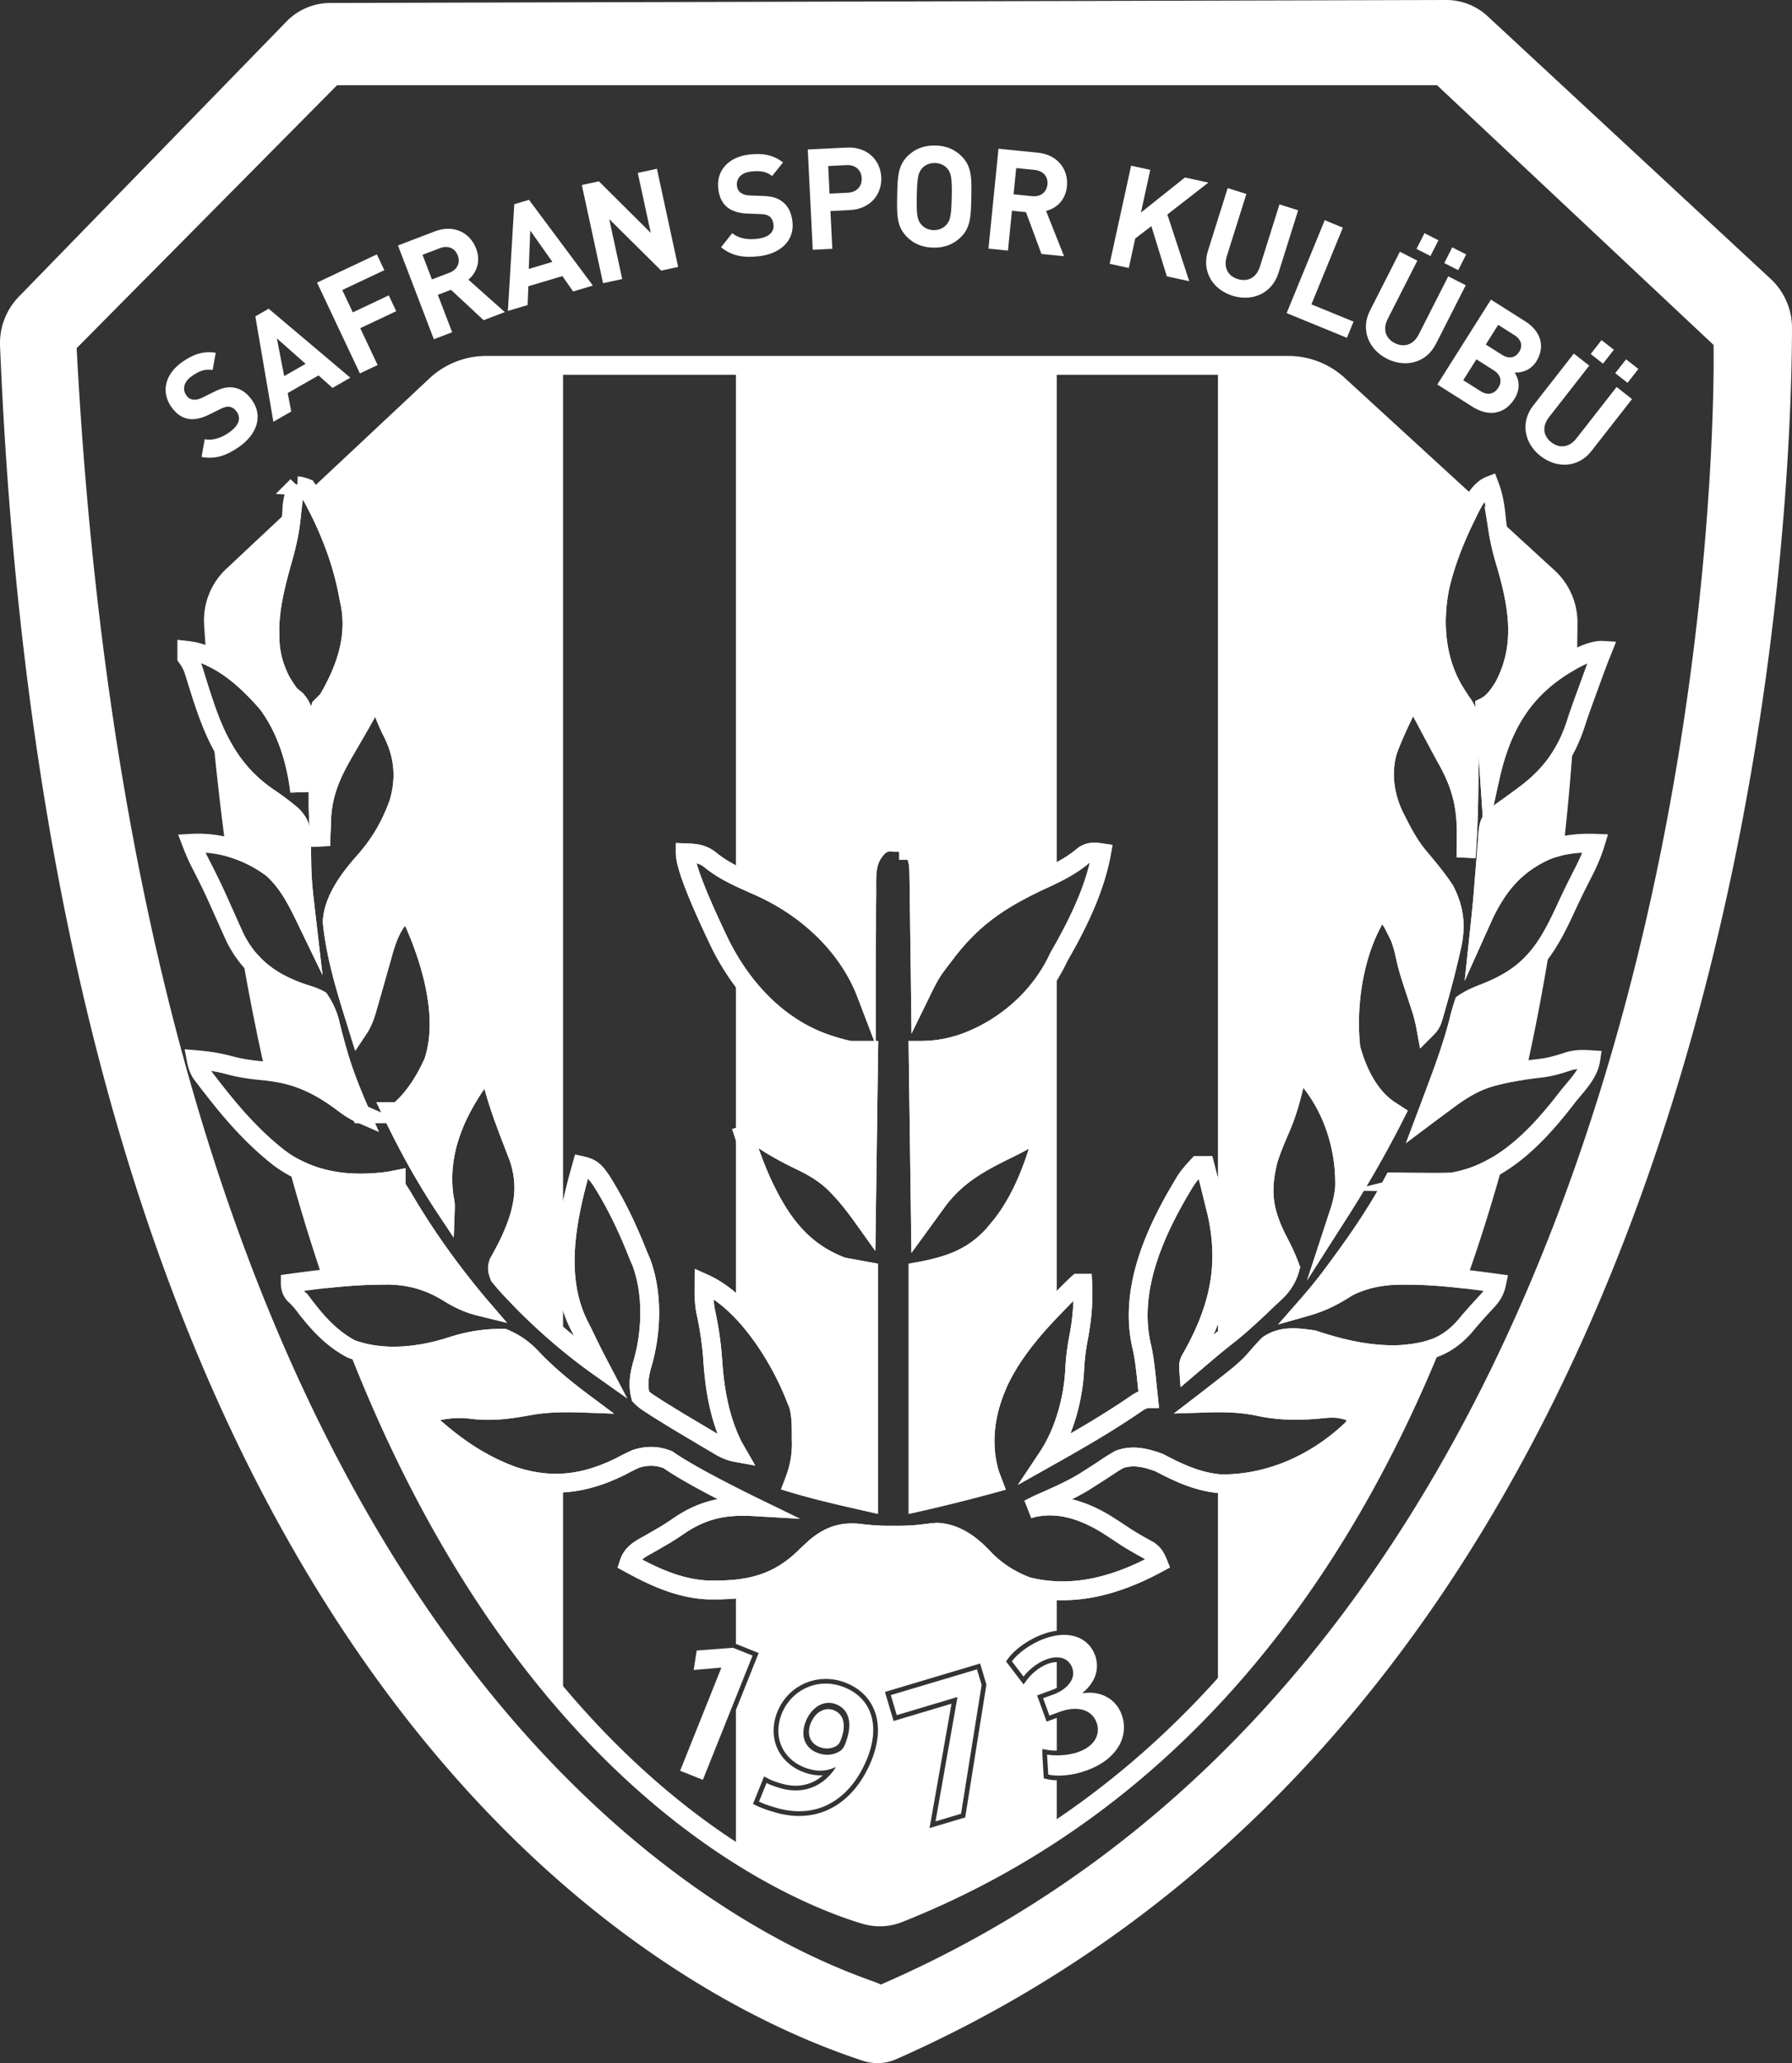 <svg xmlns="http://www.w3.org/2000/svg" id="Layer_2" data-name="Layer 2" viewBox="0 0 761.95 876.9"><rect x="0" y="0" width="761.95" height="876.9" fill="#333333" stroke="none"/><defs><clipPath id="clippath"><path d="M206.8 155.29h341c7.86 0 15.44 2.95 21.24 8.26l89.25 81.81c5.4 4.95 8.46 11.94 8.44 19.26-.19 70.49-14.24 441.08-284.54 548.57a21.87 21.87 0 0 1-14.39.64c-42.39-12.73-248.54-97.57-277.02-548.55a26 26 0 0 1 8.19-20.61l86.35-80.9a31.41 31.41 0 0 1 21.49-8.49Z" style="fill:none"/></clipPath><style>.cls-2{fill:none;stroke:#fff;stroke-miterlimit:10;stroke-width:8px}.cls-3{fill:#fff}</style></defs><path d="M517.86 62.79v454.98c2.24 11.21 2.12 21.35 0 31.19v21.98a360.8 360.8 0 0 1 5.66-4.51c5.62-4.61 10.89-9.58 16.12-14.62l2.64-2.46c3.2-2.98 5.32-6.5 6.37-10.56-1.35-3.6-2.83-6.95-4.63-10.35-6.65-12.67-8.25-21.47-4.74-35.46 1.52-4.81 3.48-9.37 5.48-13.99 3.11-7.31 4.96-14.8 6.63-22.55h3c11.91 13.04 17.71 30.71 17.34 48.05-.34 3.99-1.1 7.17-2.34 10.95 8.73-13.66 16.71-27.53 24-42-.94-.61-1.88-1.22-2.84-1.84-8.57-5.85-13.52-16.31-16.16-26.16-2.1-18.52 1.5-42.26 12-58 4.12 1.49 5.25 3.71 7.12 7.56.5.99 1 1.98 1.51 3 1.33 3.34 2.08 6.45 2.8 9.95 1.07 4.67 2.64 9.19 4.13 13.73.63 1.92 1.26 3.84 1.88 5.77.28.84.55 1.68.83 2.54.73 2.47 1.26 4.92 1.72 7.44 2.18-2.18 2.54-3.25 3.37-6.16.24-.85.49-1.7.74-2.57.25-.91.51-1.83.77-2.77s.52-1.87.8-2.84c1.7-6.15 3.28-12.32 4.7-18.54.17-.72.33-1.43.51-2.17 1.96-8.95 1.22-15.83-2.88-23.95-3.48-5.31-7.64-10.17-11.7-15.04-3.52-4.4-6.07-9.14-8.61-14.15l-1.06-2.09c-4.26-8.66-5.72-18.83-2.87-28.21 2.62-7.05 5.87-13.8 9.24-20.51 3.59 1.2 3.77 1.86 5.49 5.09.45.85.91 1.7 1.38 2.56.48.9.95 1.8 1.44 2.73.49.91.98 1.83 1.48 2.76.97 1.81 1.94 3.62 2.9 5.43 1.07 2 2.15 3.99 3.25 5.96 6.13 11.01 8.24 19.88 8.11 32.47 0 .87 0 1.74-.01 2.64-.01 2.12-.03 4.24-.05 6.36.94-12.06 1.22-24.07 1.24-36.16 0-3.06.04-6.12.07-9.19 0-1.96.01-3.92.02-5.88.01-.91.02-1.82.04-2.75-.02-4.88-.27-8.02-3.37-12.02-.42-.66-.85-1.31-1.28-1.99-.4-.62-.8-1.24-1.22-1.88-8.37-13.45-9.69-29.71-6.62-45.09 2.45-10.51 6.37-20.37 11.12-30.04l1.64-3.37c2.73-5.31 5.52-8.52 8.36-9.63 1.76 4.65 2.43 9.09 2.88 14 .69 6.7 2.06 12.82 4.04 19.27 5.2 17.86 8.24 34.76-.8 51.91-2.1 3.45-4.44 6.99-8.11 8.82.64 10.34 1.3 20.67 2 31 .16-.72.32-1.43.48-2.17 4.67-19.93 13.03-35.08 30.66-46.2 7.53-4.63 13.15-6.84 16.86-6.63-.29.73-.59 1.46-.89 2.2-1 2.52-1.95 5.06-2.88 7.61-.33.91-.66 1.82-1 2.74-.35.95-.7 1.92-1.05 2.89-.36.98-.72 1.97-1.09 2.98-1.54 4.22-3.08 8.44-4.45 12.72-4.43 13.51-11.18 22.52-22.64 30.86-1.01.73-2.02 1.48-3.04 2.23-1.87 1.36-3.75 2.71-5.64 4.05-.76.57-1.53 1.14-2.31 1.73-.52.38-1.05.77-1.59 1.16-2.17 2.83-2.05 5.48-2.33 9l-.18 2.13c-.19 2.25-.36 4.51-.53 6.77-.12 1.49-.24 2.98-.37 4.47-.24 2.86-.47 5.73-.69 8.59-.38 4.63-.83 9.25-1.32 13.87.4-.89.8-1.79 1.21-2.71 6.08-13.11 13.74-22.48 27.28-28.38 6.7-2.45 13.41-3.18 20.5-2.91-1.39 4.56-3.25 8.71-5.44 12.94-2.52 4.92-4.95 9.85-7.25 14.87-8.75 18.97-15.43 28.59-35.17 36.14-2.98 1.14-5.47 2.27-8.14 4.05a99.03 99.03 0 0 0-2.19 7.75c-2.85 11.03-6.8 21.6-10.81 32.25l-1.74 4.65c-.42 1.11-.83 2.21-1.26 3.35 1-.75 2-1.5 3.04-2.27 1.34-.99 2.68-1.99 4.03-2.98.66-.49 1.31-.98 1.99-1.49 6.52-4.82 12.44-8.45 20.45-10.39.69-.17 1.38-.33 2.09-.51 5.96-1.39 11.92-2.16 18-2.87 3.93-.58 7.5-1.66 11.25-2.91 3.15-.87 5.91-.81 9.16-.6-.94 6.23-6.21 11.17-10 16-.72.93-1.44 1.85-2.18 2.81-12.11 15.26-26.72 29.95-46.82 33.19-4.34.23-8.66.19-13 .12-1.16 0-2.31-.02-3.5-.03-2.83-.02-5.66-.06-8.5-.1-.45.83-.9 1.65-1.36 2.5-7.03 12.7-15.28 24.44-23.95 36.06-.48.64-.96 1.28-1.45 1.95-3.25 4.31-6.68 8.43-10.24 12.49 6.61-1.87 11.85-4.54 17.62-8.28 7.99-4.06 16.07-5.23 24.95-5.09.96 0 1.93.01 2.92.02 11.92.21 23.72 1.75 35.52 3.36-.82 3.95-2.35 5.8-5.12 8.75-2.89 3.1-5.69 6.22-8.38 9.5-7.85 8.89-15.73 11.16-27.24 12.04-12.8.61-25.15-2.25-37.26-6.29-6.76-.96-13.27-1.87-19.11 2.14-1.85 1.92-3.59 3.81-5.3 5.84-3.99 4.66-8.77 8.25-13.58 12.02-.84.66-1.69 1.32-2.55 2v4.85c6-.01 11.75.37 17.74 1.65 9.4 1.98 18.11 1.79 27.62.81 5.62-.51 9.14.21 14.19 2.69 0 2-.85 4.02-2.56 6.06-15.12 14.41-34.86 23.41-55.75 23.21-.42-.03-.83-.08-1.24-.12v244.16h168.96V62.79H517.86Zm-68.53 577.45v-4.37c-2.63 1.2-5.27 2.36-7.91 3.53-1.34.66-2.67 1.32-4 2 .57-.16 1.14-.32 1.72-.48 3.45-.79 6.85-.97 10.19-.68Zm0-23.01v-4.72a58.907 58.907 0 0 1-3.95 6.95c1.32-.74 2.63-1.48 3.95-2.23ZM323.64 377.19c19.54 8.9 36.89 24.76 44.71 45.26v-2.12c0-6.61.02-13.21.08-19.82.03-3.4.05-6.79.04-10.19 0-3.91.03-7.82.08-11.73 0-1.21-.02-2.42-.03-3.67.11-6.54.59-10.61 5.31-15.34 2.15-1.61 3.62-1.9 6.28-1.64.76.05 1.52.1 2.3.16 1.3.23 2.62.67 3.95 1.34v2h2c1.97 3.31 2.27 5.86 2.32 9.69l.06 3.46c.02 1.17.03 2.41.04 3.72 0 1.31.03 2.59.06 3.82.05 3.34.09 6.68.13 10.02.04 3.41.09 6.82.14 10.24.1 6.69.18 13.38.26 20.07.26-.53.51-1.06.78-1.61 1.77-3.61 3.49-7.09 5.92-10.32.48-.65.97-1.3 1.46-1.96.5-.66 1.01-1.31 1.53-1.99.53-.69 1.06-1.39 1.61-2.11 11.95-15.51 24.22-23.07 41.94-31.21 1.62-.76 3.19-1.52 4.72-2.3V62.79H312.91v309.49c3.52 1.74 7.15 3.28 10.73 4.91ZM424.4 587.93c5.37-11.77 14.07-22.23 22.97-31.47l1.43-1.49c.18-.19.35-.36.53-.55V408.55l-.18.36c-8.15 16.27-23.14 28.86-40.23 34.74-6.69 2.05-11.35 2.81-18.55 2.81l1 74 8-11c8.14-10.35 17.6-15.44 29.2-21.11 3.31-1.62 6.51-3.29 9.66-5.19 1.04-.56 2.07-1.12 3.14-1.7l2 1c-3.86 13.96-9.51 28.87-19 40-.64.77-1.28 1.55-1.94 2.34-8.97 9.91-19.08 13.3-32.06 15.66v98c10.73-2.43 21.4-5.09 32-8-.49-1.3-.99-2.6-1.5-3.94-3.57-12.05-2.19-24.54 2.5-36.06.34-.84.68-1.67 1.03-2.53Zm-99.35-103.04c5.05 3.28 10.19 6.04 15.62 8.62 6.04 2.93 11.06 5.98 15.69 10.94l1.85 1.97c3.77 4.17 6.85 8.41 10.15 13.03l1-73h-8c-2.69-.59-5.15-1.22-7.75-2.06-.69-.22-1.38-.45-2.1-.68-16.25-5.52-29.19-17.03-38.6-31.04v142.25c11.41 10.82 20.6 26.87 25.45 39.54.37.9.75 1.79 1.13 2.72 1.21 4.56 1.2 8.9 1.18 13.59.01.9.03 1.81.05 2.72 0 6.26-1.11 11.12-3.36 16.96 10.53 3.16 21.28 5.56 32 8v-98l-11-2c-17.73-6.54-26.81-19.56-34.5-36.21-2.89-6.46-5.26-13.08-7.5-19.79l3-1c1.71.91 3.61 2.06 5.69 3.44Zm-4.63 155.5c-1.01-.49-2.02-.99-3.04-1.5-1.54-.76-3.02-1.51-4.47-2.24v3.68c2.4-.12 4.89-.09 7.51.06Zm-7.51-23.73v.71c.15.03.3.06.46.09l-.46-.8Zm-94.47 10.77c-12.42-4.41-23.11-11.41-33.02-20.04-.61-.49-1.21-.98-1.84-1.48-.38-.5-.77-1-1.16-1.52.21-1.46.54-2.79 1-4 6.1-1.57 11.22-2.1 17.46-1.3 8.47 1.02 16.22-.09 24.53-1.62 4.7-.82 9.33-1.15 14-1.21v-6.88c-4.54-3.72-8.87-7.62-12.99-11.91-3.5-3.86-7.58-6.75-12.25-8.66-8.21-.05-14.94 1.06-22.75 3.6-13.12 4.18-28.74 5.92-41.94 1-8.51-4.45-14.5-11.15-20.24-18.7a32.28 32.28 0 0 0-4.05-4.41c-1.18-1.26-1.77-2.89-1.77-4.89 12.78-1.74 25.52-3.3 38.44-3.38.9-.01 1.81-.03 2.73-.04 9.62.06 17.93 2.41 26.08 7.48 4.61 2.85 8.53 4.66 13.75 5.94-.49-.57-.97-1.15-1.48-1.74-11.73-14.05-22.27-28.77-31.51-44.57-.96-1.59-1.98-3.14-3.01-4.69v-3c-.8.16-1.61.32-2.43.48-16.74 2.42-33.28.62-47.15-9.66-11.04-8.57-19.94-18.76-28.48-29.76-.57-.73-1.15-1.47-1.74-2.23-.53-.7-1.06-1.4-1.61-2.11-.48-.62-.95-1.24-1.44-1.88-1.21-1.95-1.72-3.6-2.15-5.84 5 .42 9.6 1.1 14.44 2.44 5.18 1.38 10.19 1.97 15.5 2.44 13.13 1.3 22.69 6.02 33.07 13.92 2.32 1.71 4.37 3.06 7 4.21-.45-1.03-.89-2.06-1.36-3.12-3.18-7.44-6.1-14.85-8.33-22.63-.2-.7-.41-1.4-.61-2.12-.94-3.3-1.81-6.6-2.61-9.94-.89-3.91-2.44-7.48-4.66-10.7-2.11-1.12-4.14-1.81-6.43-2.49-13.17-4.36-22.88-10.93-29.31-23.58-1.39-2.98-2.73-5.97-4.06-8.98-.96-2.14-1.93-4.29-2.89-6.43-.46-1.03-.93-2.06-1.41-3.12-2.2-4.79-4.57-9.49-6.98-14.18-1.25-2.53-2.33-5.07-3.34-7.71 12.42-.72 24.56 3.39 34.47 10.86 6.8 6.19 10.58 13.97 14.53 22.14-.13-1.12-.27-2.23-.4-3.38l-.54-4.74c-.1-.84-.19-1.68-.29-2.55-.51-4.76-.83-9.45-.88-14.24-.02-.97-.03-1.95-.05-2.95-.02-1.89 0-3.77.03-5.66-.07-4.87-.54-7.73-3.99-11.31-3.42-2.96-7.07-5.58-10.82-8.11-19.22-13.49-24.35-31.7-31.14-53.5-.59-1.83-1.56-3.69-2.93-5.57v-3c13.63 1.52 25.42 12.45 34.09 22.4 8.13 10.71 12.36 24.41 13.91 37.6.27-5.03.5-10.07.7-15.11.07-1.71.16-3.42.25-5.14.13-2.46.23-4.93.32-7.39.05-.76.09-1.53.14-2.31.12-4.1-.17-5.76-2.84-8.96-.85-.69-1.7-1.39-2.58-2.1-.99-1.31-1.86-2.58-2.62-3.81-.39-.61-.77-1.22-1.16-1.83-3.38-6.57-4.85-12.45-4.9-19.86 0-.92 0-1.85-.02-2.8.26-10.44 2.96-20.3 5.77-30.29 2.01-7.21 3.41-14.01 3.66-21.52.3-3.17 1.15-5.84 2.24-8.82h-.01l.04-.07s-.02.05-.03.07c1.17.07 2.5.4 3.99 1 1.48 2.15 2.65 4.13 3.81 6.44.34.67.69 1.34 1.04 2.01 6.22 12.37 10.78 24.89 13.15 38.55.18.84.37 1.68.55 2.54 2.65 14.65-2.25 28-9.55 40.46-.98 1.02-1.98 2.02-3 3-.94 2.81-1.13 4.5-1.13 7.4v33.53c.02 6.08.42 12.03 1.14 18.07.04-1.26.07-2.51.11-3.8.07-1.69.13-3.38.2-5.07.02-.82.05-1.64.07-2.49.48-11.2 4.36-19.63 9.99-29.2 1.13-1.96 2.27-3.92 3.4-5.88.54-.93 1.08-1.86 1.64-2.82 2.25-3.88 4.42-7.81 6.58-11.74h3c.23.59.46 1.19.7 1.8.33.83.65 1.66.99 2.51.36.92.72 1.84 1.09 2.78.79 1.88 1.64 3.74 2.56 5.56 5.01 9.91 5.93 19.55 2.78 30.25-3.59 9.88-8.11 17.53-15.06 25.32-6.02 6.82-12.73 15.76-13.19 25.16 1.57 15.63 6.48 30.67 11.12 45.61 2.24-3.35 3.18-6.61 4.25-10.44.44-1.53.89-3.06 1.33-4.59.73-2.53 1.45-5.07 2.16-7.6.74-2.65 1.5-5.29 2.26-7.94.22-.82.45-1.64.68-2.48 1.56-5.38 3.49-10.75 7.32-14.95 1.44-.48 2.77-.81 4-1 8.41 17.93 16.53 43.27 9.87 62.98-3.44 7.67-8.32 15.6-14.87 21.02h-3c6.81 14.28 14.24 27.82 23 41 .05-1.4-.12-2.9-.5-4.5-2.77-19.39 4.97-36.56 16.25-51.88.41-.54.82-1.07 1.25-1.62l2 1c.6 1.83 1.1 3.69 1.56 5.56 2.24 8.27 5.26 16.19 8.35 24.17.38 1 .77 1.99 1.16 3.02.35.89.69 1.78 1.05 2.7 4.58 13.32 1.57 24.33-4.13 36.54-.69 1.4-1.41 2.79-2.15 4.16-.37.7-.75 1.39-1.13 2.11-.35.62-.7 1.25-1.06 1.89-.83 2.38-.54 3.52.35 5.85 1.7 2.11 3.39 4.05 5.25 6a247.196 247.196 0 0 0 21.79 20.67V62.79H43.29v811.93h196.12V630.31c-6.73.4-13.62-.5-20.97-2.88Zm226.82 128.78-1.45-.34-.6-10.08v-2.38l2.35.4c.85.15 2.19.28 3.78.29v-13.92l-4.32 1.57-4.05-11.14 6.39-2.32c.59-.22 1.27-.52 1.97-.9v-10.93c-1.11 0-2.35.22-3.73.72-3.63 1.32-7.11 4.36-8.8 6.63l-1.58 2.13-7.45-9.77.87-1.2c2.42-3.36 7.95-7.88 14.85-10.39 2-.73 3.96-1.21 5.84-1.47v-17c-4.16-.16-8.37-.75-12.62-1.83-7.31-2.8-13.45-6.72-18.79-12.44-5.34-5.6-11.58-10.21-19.56-10.58-2.13.18-4.26.42-6.39.7-4.07.5-8.03.58-12.12.56h-2.19c-4.28-.02-8.42-.34-12.68-.88-7.43-.66-12.59 1.28-18.31 6.04-1.87 1.73-3.73 3.47-5.57 5.24-8.8 8.14-17.79 11.41-28.19 12.46v23.33l9.68 3.88-9.68 24.19v147.95h136.42V756.7c-1.58-.05-2.97-.22-4.08-.49Zm-74.62-8.17c-4.4 10.88-11.38 18.45-20.2 21.89-3.34 1.28-6.92 1.92-10.65 1.92s-7.64-.65-11.57-1.94c-2.13-.59-4.5-1.46-6.36-2.35l-1.7-.81 4.73-11.7 1.95 1.02c1.38.72 2.84 1.23 5.24 1.96 3.87 1.18 7.84 1.28 11.16.26 2.45-.71 4.69-1.97 6.66-3.72-2.81.19-5.76-.34-8.82-1.58-4.97-2.01-8.78-5.64-10.72-10.22-1.96-4.64-1.9-10.03.18-15.17 4.69-11.61 17.55-17 29.26-12.28 12.55 5.08 16.8 17.91 10.83 32.7Zm39.77 24.43L395.25 777l9.33-52.86-24.63 7.35-3.68-12.35 40.48-12.08 2.67 8.95-9.02 56.46Z" class="cls-3" style="clip-path:url(#clippath)"/><path d="M752.88 118.55 632.57 6.93A25.945 25.945 0 0 0 614.85 0L140.38 1.26c-6.98.02-13.67 2.85-18.54 7.86L8.04 126.07a28.353 28.353 0 0 0-8.02 20.94c24.95 605.72 317.9 712.61 366.81 728.88 4.69 1.56 9.79 1.31 14.31-.69 363.5-160.65 380.6-651.08 380.81-735.81.02-7.91-3.27-15.46-9.07-20.84Zm-378.46 725c.99-2.97-308.81-70.68-341.83-695.56L143.33 36.21h467.68L728.6 146.62s11.44 538.4-354.17 696.93Z" class="cls-3"/><path d="M657.88 361.34c.95-.35 1.9-.65 2.86-.93 1.68-14.58 2.9-28.12 3.78-40.33-4.14 7.12-9.62 12.88-17.13 18.35-1.01.73-2.02 1.48-3.04 2.23-1.87 1.36-3.75 2.71-5.64 4.05-.76.57-1.53 1.14-2.31 1.73-.52.38-1.05.77-1.59 1.16-2.17 2.83-2.05 5.48-2.33 9l-.18 2.13c-.19 2.25-.36 4.51-.53 6.77-.12 1.49-.24 2.98-.37 4.47-.24 2.86-.47 5.73-.69 8.59-.38 4.63-.83 9.25-1.32 13.87.4-.89.8-1.79 1.21-2.71 6.08-13.11 13.74-22.48 27.28-28.38ZM640.3 239.7c5.2 17.86 8.24 34.76-.8 51.91-2.1 3.45-4.44 6.99-8.11 8.82.64 10.34 1.3 20.67 2 31 .16-.72.32-1.43.48-2.17 4.67-19.93 13.03-35.08 30.66-46.2.66-.41 1.29-.77 1.92-1.14.19-6.92.27-12.74.28-17.3.02-7.32-3.04-14.31-8.44-19.26l-21.3-19.53c.77 4.68 1.88 9.19 3.31 13.87Zm-506.11-25.79c.34.67.69 1.34 1.04 2.01 6.22 12.37 10.78 24.89 13.15 38.55.18.84.37 1.68.55 2.54 2.65 14.65-2.25 28-9.55 40.46-.98 1.02-1.98 2.02-3 3-.94 2.81-1.13 4.5-1.13 7.4v33.53c.02 6.08.42 12.03 1.14 18.07.04-1.26.07-2.51.11-3.8.07-1.69.13-3.38.2-5.07.02-.82.05-1.64.07-2.49.48-11.2 4.36-19.63 9.99-29.2 1.13-1.96 2.27-3.92 3.4-5.88.54-.93 1.08-1.86 1.64-2.82 2.25-3.88 4.42-7.81 6.58-11.74h3c.23.59.46 1.19.7 1.8.33.83.65 1.66.99 2.51.36.92.72 1.84 1.09 2.78.79 1.88 1.64 3.74 2.56 5.56 5.01 9.91 5.93 19.55 2.78 30.25-3.59 9.88-8.11 17.53-15.06 25.32-6.02 6.82-12.73 15.76-13.19 25.16 1.57 15.63 6.48 30.67 11.12 45.61 2.24-3.35 3.18-6.61 4.25-10.44.44-1.53.89-3.06 1.33-4.59.73-2.53 1.45-5.07 2.16-7.6.74-2.65 1.5-5.29 2.26-7.94.22-.82.45-1.64.68-2.48 1.56-5.38 3.49-10.75 7.32-14.95 1.44-.48 2.77-.81 4-1 8.41 17.93 16.53 43.27 9.87 62.98-3.44 7.67-8.32 15.6-14.87 21.02h-3c6.81 14.28 14.24 27.82 23 41 .05-1.4-.12-2.9-.5-4.5-2.77-19.39 4.97-36.56 16.25-51.88.41-.54.82-1.07 1.25-1.62l2 1c.6 1.83 1.1 3.69 1.56 5.56 2.24 8.27 5.26 16.19 8.35 24.17.38 1 .77 1.99 1.16 3.02.35.89.69 1.78 1.05 2.7 4.58 13.32 1.57 24.33-4.13 36.54-.69 1.4-1.41 2.79-2.15 4.16-.37.7-.75 1.39-1.13 2.11-.35.62-.7 1.25-1.06 1.89-.83 2.38-.54 3.52.35 5.85 1.7 2.11 3.39 4.05 5.25 6 .53.57 1.07 1.14 1.62 1.72 11.02 11.59 23.08 22.06 36.13 31.28-.51-.97-1.02-1.94-1.54-2.94-1.86-3.59-3.64-7.21-5.39-10.86-.66-1.37-1.34-2.73-2.04-4.08-10.76-21.11-5.18-46.44.97-68.12 4.48.98 5.68 2.62 8.3 6.31 6.33 9.99 11.38 20.69 15.7 31.69.42.96.83 1.93 1.26 2.92 5.04 13.31 4.48 30.06.45 43.55-1.3 4.66-1.94 8.8-.71 13.53 1.18 1.23 2.57 2.33 4.18 3.3.91.59 1.81 1.19 2.75 1.8 1.01.63 2.02 1.26 3.07 1.9 1.09.67 2.17 1.35 3.29 2.04 2.91 1.79 5.84 3.53 8.78 5.27 1.83 1.08 3.65 2.17 5.47 3.26 1.17.69 2.34 1.39 3.52 2.08 1.05.62 2.09 1.24 3.17 1.88 2.34 1.24 4.19 2.01 6.77 2.47-.56-.97-1.11-1.94-1.69-2.94-5.75-11.74-7.76-23.67-8.64-36.59-.5-7.17-1.54-13.99-3.09-21-.66-3.93-.68-7.49-.59-11.47 17.53 7.85 32.34 31.62 39 49 .37.9.75 1.79 1.13 2.72 1.21 4.56 1.2 8.9 1.18 13.59.01.9.03 1.81.05 2.72 0 6.26-1.11 11.12-3.36 16.96 10.53 3.16 21.28 5.56 32 8v-98l-11-2c-17.73-6.54-26.81-19.56-34.5-36.21-2.89-6.46-5.26-13.08-7.5-19.79l3-1c1.71.91 3.61 2.06 5.69 3.44 5.05 3.28 10.19 6.04 15.62 8.62 6.04 2.93 11.06 5.98 15.69 10.94l1.85 1.97c3.77 4.17 6.85 8.41 10.15 13.03l1-73h-8c-2.69-.59-5.15-1.22-7.75-2.06-.69-.22-1.38-.45-2.1-.68-20.5-6.96-35.77-23.45-45.27-42.49-9.93-20.66-14.89-33.58-14.89-38.77 4.79.17 7.72.46 11.38 3.62 6.27 4.91 13.7 7.85 20.91 11.12 19.54 8.9 36.89 24.76 44.71 45.26v-2.12c0-6.61.02-13.21.08-19.82.03-3.4.05-6.79.04-10.19 0-3.91.03-7.82.08-11.73 0-1.21-.02-2.42-.03-3.67.11-6.54.59-10.61 5.31-15.34 2.15-1.61 3.62-1.9 6.28-1.64.76.05 1.52.1 2.3.16 1.3.23 2.62.67 3.95 1.34v2h2c1.97 3.31 2.27 5.86 2.32 9.69l.06 3.46c.02 1.17.03 2.41.04 3.72 0 1.31.03 2.59.06 3.82.05 3.34.09 6.68.13 10.02.04 3.41.09 6.82.14 10.24.1 6.69.18 13.38.26 20.07.26-.53.51-1.06.78-1.61 1.77-3.61 3.49-7.09 5.92-10.32.48-.65.97-1.3 1.46-1.96.5-.66 1.01-1.31 1.53-1.99.53-.69 1.06-1.39 1.61-2.11 11.95-15.51 24.22-23.07 41.94-31.21 5.88-2.76 11.17-5.46 16.14-9.68 2.5-1.73 4.7-1.56 7.62-1.12-2.76 15.43-10.22 30.51-18 44-.4.81-.81 1.62-1.22 2.45-8.15 16.27-23.14 28.86-40.23 34.74-6.69 2.05-11.35 2.81-18.55 2.81l1 74 8-11c8.14-10.35 17.6-15.44 29.2-21.11 3.31-1.62 6.51-3.29 9.66-5.19 1.04-.56 2.07-1.12 3.14-1.7l2 1c-3.86 13.96-9.51 28.87-19 40-.64.77-1.28 1.55-1.94 2.34-8.97 9.91-19.08 13.3-32.06 15.66v98c10.73-2.43 21.4-5.09 32-8-.49-1.3-.99-2.6-1.5-3.94-3.57-12.05-2.19-24.54 2.5-36.06.34-.84.68-1.67 1.03-2.53 5.37-11.77 14.07-22.23 22.97-31.47l1.43-1.49c4.3-4.47 7.49-7.64 9.57-9.51h2c.38 8.16-.31 15.65-1.86 23.62-.86 4.52-1.36 8.89-1.57 13.5-.73 12.55-4.53 26.33-11.56 36.88 13.04-7.33 25.94-14.73 38.25-23.25 1.83-1.17 3.42-1.75 4.75-1.75-.29-2.79-.58-5.58-.88-8.38-.09-.83-.18-1.66-.27-2.52-.46-4.13-.99-8.13-1.98-12.17-5.29-24.48 6.56-49.48 19.12-69.94 1.56-2.19 3.14-4.03 5-6h3c1.19 4.59 2.35 9.19 3.47 13.8.48 1.98.97 3.96 1.47 5.93 5.34 23.38.62 42.02-11.08 62.53-.67 1.14-.95 2.38-.85 3.73.81-.69 1.62-1.38 2.46-2.09l3.36-2.85c.6-.51 1.19-1.01 1.81-1.54 3.45-2.92 6.94-5.75 10.51-8.53 5.62-4.61 10.89-9.58 16.12-14.62l2.64-2.46c3.2-2.98 5.32-6.5 6.37-10.56-1.35-3.6-2.83-6.95-4.63-10.35-6.65-12.67-8.25-21.47-4.74-35.46 1.52-4.81 3.48-9.37 5.48-13.99 3.11-7.31 4.96-14.8 6.63-22.55h3c11.91 13.04 17.71 30.71 17.34 48.05-.34 3.99-1.1 7.17-2.34 10.95 8.73-13.66 16.71-27.53 24-42-.94-.61-1.88-1.22-2.84-1.84-8.57-5.85-13.52-16.31-16.16-26.16-2.1-18.52 1.5-42.26 12-58 4.12 1.49 5.25 3.71 7.12 7.56.5.99 1 1.98 1.51 3 1.33 3.34 2.08 6.45 2.8 9.95 1.07 4.67 2.64 9.19 4.13 13.73.63 1.92 1.26 3.84 1.88 5.77.28.84.55 1.68.83 2.54.73 2.47 1.26 4.92 1.72 7.44 2.18-2.18 2.54-3.25 3.37-6.16.24-.85.49-1.7.74-2.57.25-.91.51-1.83.77-2.77s.52-1.87.8-2.84c1.7-6.15 3.28-12.32 4.7-18.54.17-.72.33-1.43.51-2.17 1.96-8.95 1.22-15.83-2.88-23.95-3.48-5.31-7.64-10.17-11.7-15.04-3.52-4.4-6.07-9.14-8.61-14.15l-1.06-2.09c-4.26-8.66-5.72-18.83-2.87-28.21 2.62-7.05 5.87-13.8 9.24-20.51 3.59 1.2 3.77 1.86 5.49 5.09.45.85.91 1.7 1.38 2.56.48.9.95 1.8 1.44 2.73.49.91.98 1.83 1.48 2.76.97 1.81 1.94 3.62 2.9 5.43 1.07 2 2.15 3.99 3.25 5.96 6.13 11.01 8.24 19.88 8.11 32.47 0 .87 0 1.74-.01 2.64-.01 2.12-.03 4.24-.05 6.36.94-12.06 1.22-24.07 1.24-36.16 0-3.06.04-6.12.07-9.19 0-1.96.01-3.92.02-5.88.01-.91.02-1.82.04-2.75-.02-4.88-.27-8.02-3.37-12.02-.42-.66-.85-1.31-1.28-1.99-.4-.62-.8-1.24-1.22-1.88-8.37-13.45-9.69-29.71-6.62-45.09 2.45-10.51 6.37-20.37 11.12-30.04l1.64-3.37c.14-.28.29-.53.43-.8l-56.41-51.71a31.464 31.464 0 0 0-21.24-8.26h-341a31.4 31.4 0 0 0-21.49 8.48l-51.91 48.64c.26.49.52.99.78 1.5Zm496.33 208.47c-2.98 1.14-5.47 2.27-8.14 4.05a99.03 99.03 0 0 0-2.19 7.75c-2.85 11.03-6.8 21.6-10.81 32.25l-1.74 4.65c-.42 1.11-.83 2.21-1.26 3.35 1-.75 2-1.5 3.04-2.27 1.34-.99 2.68-1.99 4.03-2.98.66-.49 1.31-.98 1.99-1.49 6.52-4.82 12.44-8.45 20.45-10.39.69-.17 1.38-.33 2.09-.51 2.25-.52 4.5-.96 6.75-1.34 3.82-16.99 6.98-33.52 9.6-49.33-5.57 6.99-12.57 11.96-23.81 16.26Zm-26.13 80.15c-1.16 0-2.31-.02-3.5-.03-2.83-.02-5.66-.06-8.5-.1-.45.83-.9 1.65-1.36 2.5-7.03 12.7-15.28 24.44-23.95 36.06-.48.64-.96 1.28-1.45 1.95-3.25 4.31-6.68 8.43-10.24 12.49 6.61-1.87 11.85-4.54 17.62-8.28 7.99-4.06 16.07-5.23 24.95-5.09.96 0 1.93.01 2.92.02 6.24.11 12.46.59 18.65 1.25 5.57-15.66 10.49-31.31 14.83-46.76-5.2 2.82-10.83 4.88-16.98 5.87-4.34.23-8.66.19-13 .12Z" class="cls-2"/><path d="M595.66 575.7c-12.8.61-25.15-2.25-37.26-6.29-6.76-.96-13.27-1.87-19.11 2.14-1.85 1.92-3.59 3.81-5.3 5.84-3.99 4.66-8.77 8.25-13.58 12.02-.89.7-1.78 1.39-2.69 2.11-2.1 1.64-4.2 3.27-6.31 4.89.97-.03 1.94-.07 2.94-.11 7.29-.18 14.1.08 21.25 1.61 9.4 1.98 18.11 1.79 27.62.81 5.62-.51 9.14.21 14.19 2.69 0 2-.85 4.02-2.56 6.06-15.12 14.41-34.86 23.41-55.75 23.21-9.51-.72-17.88-4.59-26.22-9.01-5.55-2.04-11.23-3.47-16.94-1.34-2.48 1.39-4.8 2.9-7.14 4.51a571.6 571.6 0 0 1-5.2 3.33l-2.61 1.67c-6.22 3.78-12.94 6.6-19.57 9.56-1.34.66-2.67 1.32-4 2 .57-.16 1.14-.32 1.72-.48 11.18-2.55 21.9 1.21 31.39 7.04 2.71 1.72 5.39 3.49 8.06 5.26 3.24 2.1 6.62 3.96 10.01 5.83 2.1 1.56 2.85 2.95 3.82 5.35-17.25 9.33-36.04 14.87-55.71 9.88-7.31-2.8-13.45-6.72-18.79-12.44-5.34-5.6-11.58-10.21-19.56-10.58-2.13.18-4.26.42-6.39.7-4.07.5-8.03.58-12.12.56h-2.19c-4.28-.02-8.42-.34-12.68-.88-7.43-.66-12.59 1.28-18.31 6.04-1.87 1.73-3.73 3.47-5.57 5.24-12.04 11.13-24.41 13.18-40.3 12.86-12.1-.6-22.89-5.6-33.38-11.38 1.48-4.51 5.03-6.12 8.94-8.31 1.37-.79 2.74-1.58 4.11-2.38.67-.39 1.35-.78 2.04-1.18 2.6-1.55 5.09-3.25 7.6-4.95 9.78-6.21 18.83-7.85 30.31-7.19-1.01-.49-2.02-.99-3.04-1.5-16.02-7.95-27.14-14.09-33.35-18.43-4.52-1.85-9.1-1.9-13.75-.35-2.13.96-4.18 2-6.23 3.1-15.18 7.55-29.24 9.52-45.61 4.22-12.42-4.41-23.11-11.41-33.02-20.04-.61-.49-1.21-.98-1.84-1.48-.38-.5-.77-1-1.16-1.52.21-1.46.54-2.79 1-4 6.1-1.57 11.22-2.1 17.46-1.3 8.47 1.02 16.22-.09 24.53-1.62 7.7-1.35 15.22-1.36 23.01-1.07-.87-.65-1.74-1.31-2.64-1.98-6.9-5.26-13.35-10.69-19.36-16.95-3.5-3.86-7.58-6.75-12.25-8.66-8.21-.05-14.94 1.06-22.75 3.6-12.01 3.83-26.11 5.59-38.54 2.09C225.9 759.73 337.82 804.83 367.8 813.83a21.87 21.87 0 0 0 14.39-.64c116.12-46.18 184.94-140.9 225.7-239.54-3.65 1.12-7.65 1.7-12.23 2.05ZM124.32 346.59c-3.42-2.96-7.07-5.58-10.82-8.11-8.38-5.88-14.08-12.66-18.41-20.24 1.47 14.66 3.14 28.89 4.99 42.7 5.65 1.87 11.01 4.71 15.83 8.34 6.8 6.19 10.58 13.97 14.53 22.14-.13-1.12-.27-2.23-.4-3.38l-.54-4.74c-.1-.84-.19-1.68-.29-2.55-.51-4.76-.83-9.45-.88-14.24-.02-.97-.03-1.95-.05-2.95-.02-1.89 0-3.77.03-5.66-.07-4.87-.54-7.73-3.99-11.31Zm-32.5-66.21c8.41 4.4 15.79 11.64 21.7 18.43 8.13 10.71 12.36 24.41 13.91 37.6.27-5.03.5-10.07.7-15.11.07-1.71.16-3.42.25-5.14.13-2.46.23-4.93.32-7.39.05-.76.09-1.53.14-2.31.12-4.1-.17-5.76-2.84-8.96-.85-.69-1.7-1.39-2.58-2.1-.99-1.31-1.86-2.58-2.62-3.81-.39-.61-.77-1.22-1.16-1.83-3.38-6.57-4.85-12.45-4.9-19.86 0-.92 0-1.85-.02-2.8.26-10.44 2.96-20.3 5.77-30.29 1.44-5.16 2.56-10.12 3.17-15.27l-24.69 23.13a26 26 0 0 0-8.19 20.61c.32 5.08.67 10.11 1.04 15.1Zm70.04 261.65c.9-.01 1.81-.03 2.73-.04 9.62.06 17.93 2.41 26.08 7.48 4.61 2.85 8.53 4.66 13.75 5.94-.49-.57-.97-1.15-1.48-1.74-11.73-14.05-22.27-28.77-31.51-44.57-.96-1.59-1.98-3.14-3.01-4.69v-3c-.8.16-1.61.32-2.43.48-13.46 1.95-26.79 1.15-38.7-4.57 4.43 16.1 9.16 31.37 14.11 45.9 6.79-.68 13.6-1.15 20.46-1.19Zm-8.43-68.61c-.45-1.03-.89-2.06-1.36-3.12-3.18-7.44-6.1-14.85-8.33-22.63-.2-.7-.41-1.4-.61-2.12-.94-3.3-1.81-6.6-2.61-9.94-.89-3.91-2.44-7.48-4.66-10.7-2.11-1.12-4.14-1.81-6.43-2.49-8.8-2.91-16.04-6.82-21.8-12.86 2.84 16.02 5.95 31.4 9.29 46.19 11.35 1.75 20.1 6.29 29.52 13.46 2.32 1.71 4.37 3.06 7 4.21Z" class="cls-2"/><path d="M126.38 206.47c1.17.07 2.51.4 4 1 1.48 2.15 2.65 4.13 3.81 6.44.34.67.69 1.34 1.04 2.01 6.22 12.37 10.78 24.89 13.15 38.55.18.84.37 1.68.55 2.54 2.65 14.65-2.25 28-9.55 40.46-.98 1.02-1.98 2.02-3 3-.94 2.81-1.13 4.5-1.13 7.4v33.53c.02 6.08.42 12.03 1.14 18.07.04-1.26.07-2.51.11-3.8.07-1.69.13-3.38.2-5.07.02-.82.05-1.64.07-2.49.48-11.2 4.36-19.63 9.99-29.2 1.13-1.96 2.27-3.92 3.4-5.88.54-.93 1.08-1.86 1.64-2.82 2.25-3.88 4.42-7.81 6.58-11.74h3c.23.59.46 1.19.7 1.8.33.83.65 1.66.99 2.51.36.92.72 1.84 1.09 2.78.79 1.88 1.64 3.74 2.56 5.56 5.01 9.91 5.93 19.55 2.78 30.25-3.59 9.88-8.11 17.53-15.06 25.32-6.02 6.82-12.73 15.76-13.19 25.16 1.57 15.63 6.48 30.67 11.12 45.61 2.24-3.35 3.18-6.61 4.25-10.44.44-1.53.89-3.06 1.33-4.59.73-2.53 1.45-5.07 2.16-7.6.74-2.65 1.5-5.29 2.26-7.94.22-.82.45-1.64.68-2.48 1.56-5.38 3.49-10.75 7.32-14.95 1.44-.48 2.77-.81 4-1 8.41 17.93 16.53 43.27 9.87 62.98-3.44 7.67-8.32 15.6-14.87 21.02h-3c6.81 14.28 14.24 27.82 23 41 .05-1.4-.12-2.9-.5-4.5-2.77-19.39 4.97-36.56 16.25-51.88.41-.54.82-1.07 1.25-1.62l2 1c.6 1.83 1.1 3.69 1.56 5.56 2.24 8.27 5.26 16.19 8.35 24.17.38 1 .77 1.99 1.16 3.02.35.89.69 1.78 1.05 2.7 4.58 13.32 1.57 24.33-4.13 36.54-.69 1.4-1.41 2.79-2.15 4.16-.37.7-.75 1.39-1.13 2.11-.35.62-.7 1.25-1.06 1.89-.83 2.38-.54 3.52.35 5.85 1.7 2.11 3.39 4.05 5.25 6 .53.57 1.07 1.14 1.62 1.72 11.02 11.59 23.08 22.06 36.13 31.28-.51-.97-1.02-1.94-1.54-2.94-1.86-3.59-3.64-7.21-5.39-10.86-.66-1.37-1.34-2.73-2.04-4.08-10.76-21.11-5.18-46.44.97-68.12 4.48.98 5.68 2.62 8.3 6.31 6.33 9.99 11.38 20.69 15.7 31.69.42.96.83 1.93 1.26 2.92 5.04 13.31 4.48 30.06.45 43.55-1.3 4.66-1.94 8.8-.71 13.53 1.18 1.23 2.57 2.33 4.18 3.3.91.59 1.81 1.19 2.75 1.8 1.01.63 2.02 1.26 3.07 1.9 1.09.67 2.17 1.35 3.29 2.04 2.91 1.79 5.84 3.53 8.78 5.27 1.83 1.08 3.65 2.17 5.47 3.26 1.17.69 2.34 1.39 3.52 2.08 1.05.62 2.09 1.24 3.17 1.88 2.34 1.24 4.19 2.01 6.77 2.47-.56-.97-1.11-1.94-1.69-2.94-5.75-11.74-7.76-23.67-8.64-36.59-.5-7.17-1.54-13.99-3.09-21-.66-3.93-.68-7.49-.59-11.47 17.53 7.85 32.34 31.62 39 49 .37.9.75 1.79 1.13 2.72 1.21 4.56 1.2 8.9 1.18 13.59.01.9.03 1.81.05 2.72 0 6.26-1.11 11.12-3.36 16.96 10.53 3.16 21.28 5.56 32 8v-98l-11-2c-17.73-6.54-26.81-19.56-34.5-36.21-2.89-6.46-5.26-13.08-7.5-19.79l3-1c1.71.91 3.61 2.06 5.69 3.44 5.05 3.28 10.19 6.04 15.62 8.62 6.04 2.93 11.06 5.98 15.69 10.94l1.85 1.97c3.77 4.17 6.85 8.41 10.15 13.03l1-73h-8c-2.69-.59-5.15-1.22-7.75-2.06-.69-.22-1.38-.45-2.1-.68-20.5-6.96-35.77-23.45-45.27-42.49-9.93-20.66-14.89-33.58-14.89-38.77 4.79.17 7.72.46 11.38 3.62 6.27 4.91 13.7 7.85 20.91 11.12 19.54 8.9 36.89 24.76 44.71 45.26v-2.12c0-6.61.02-13.21.08-19.82.03-3.4.05-6.79.04-10.19 0-3.91.03-7.82.08-11.73 0-1.21-.02-2.42-.03-3.67.11-6.54.59-10.61 5.31-15.34 2.15-1.61 3.62-1.9 6.28-1.64.76.05 1.52.1 2.3.16 1.3.23 2.62.67 3.95 1.34v2h2c1.97 3.31 2.27 5.86 2.32 9.69l.06 3.46c.02 1.17.03 2.41.04 3.72 0 1.31.03 2.59.06 3.82.05 3.34.09 6.68.13 10.02.04 3.41.09 6.82.14 10.24.1 6.69.18 13.38.26 20.07.26-.53.51-1.06.78-1.61 1.77-3.61 3.49-7.09 5.92-10.32.48-.65.97-1.3 1.46-1.96.5-.66 1.01-1.31 1.53-1.99.53-.69 1.06-1.39 1.61-2.11 11.95-15.51 24.22-23.07 41.94-31.21 5.88-2.76 11.17-5.46 16.14-9.68 2.5-1.73 4.7-1.56 7.62-1.12-2.76 15.43-10.22 30.51-18 44-.4.81-.81 1.62-1.22 2.45-8.15 16.27-23.14 28.86-40.23 34.74-6.69 2.05-11.35 2.81-18.55 2.81l1 74 8-11c8.14-10.35 17.6-15.44 29.2-21.11 3.31-1.62 6.51-3.29 9.66-5.19 1.04-.56 2.07-1.12 3.14-1.7l2 1c-3.86 13.96-9.51 28.87-19 40-.64.77-1.28 1.55-1.94 2.34-8.97 9.91-19.08 13.3-32.06 15.66v98c10.73-2.43 21.4-5.09 32-8-.49-1.3-.99-2.6-1.5-3.94-3.57-12.05-2.19-24.54 2.5-36.06.34-.84.68-1.67 1.03-2.53 5.37-11.77 14.07-22.23 22.97-31.47l1.43-1.49c4.3-4.47 7.49-7.64 9.57-9.51h2c.38 8.16-.31 15.65-1.86 23.62-.86 4.52-1.36 8.89-1.57 13.5-.73 12.55-4.53 26.33-11.56 36.88 13.04-7.33 25.94-14.73 38.25-23.25 1.83-1.17 3.42-1.75 4.75-1.75-.29-2.79-.58-5.58-.88-8.38-.09-.83-.18-1.66-.27-2.52-.46-4.13-.99-8.13-1.98-12.17-5.29-24.48 6.56-49.48 19.12-69.94 1.56-2.19 3.14-4.03 5-6h3c1.19 4.59 2.35 9.19 3.47 13.8.48 1.98.97 3.96 1.47 5.93 5.34 23.38.62 42.02-11.08 62.53-.67 1.14-.95 2.38-.85 3.73.81-.69 1.62-1.38 2.46-2.09l3.36-2.85c.6-.51 1.19-1.01 1.81-1.54 3.45-2.92 6.94-5.75 10.51-8.53 5.62-4.61 10.89-9.58 16.12-14.62l2.64-2.46c3.2-2.98 5.32-6.5 6.37-10.56-1.35-3.6-2.83-6.95-4.63-10.35-6.65-12.67-8.25-21.47-4.74-35.46 1.52-4.81 3.48-9.37 5.48-13.99 3.11-7.31 4.96-14.8 6.63-22.55h3c11.91 13.04 17.71 30.71 17.34 48.05-.34 3.99-1.1 7.17-2.34 10.95 8.73-13.66 16.71-27.53 24-42-.94-.61-1.88-1.22-2.84-1.84-8.57-5.85-13.52-16.31-16.16-26.16-2.1-18.52 1.5-42.26 12-58 4.12 1.49 5.25 3.71 7.12 7.56.5.99 1 1.98 1.51 3 1.33 3.34 2.08 6.45 2.8 9.95 1.07 4.67 2.64 9.19 4.13 13.73.63 1.92 1.26 3.84 1.88 5.77.28.84.55 1.68.83 2.54.73 2.47 1.26 4.92 1.72 7.44 2.18-2.18 2.54-3.25 3.37-6.16.24-.85.49-1.7.74-2.57.25-.91.51-1.83.77-2.77s.52-1.87.8-2.84c1.7-6.15 3.28-12.32 4.7-18.54.17-.72.33-1.43.51-2.17 1.96-8.95 1.22-15.83-2.88-23.95-3.48-5.31-7.64-10.17-11.7-15.04-3.52-4.4-6.07-9.14-8.61-14.15l-1.06-2.09c-4.26-8.66-5.72-18.83-2.87-28.21 2.62-7.05 5.87-13.8 9.24-20.51 3.59 1.2 3.77 1.86 5.49 5.09.45.85.91 1.7 1.38 2.56.48.9.95 1.8 1.44 2.73.49.91.98 1.83 1.48 2.76.97 1.81 1.94 3.62 2.9 5.43 1.07 2 2.15 3.99 3.25 5.96 6.13 11.01 8.24 19.88 8.11 32.47 0 .87 0 1.74-.01 2.64-.01 2.12-.03 4.24-.05 6.36.94-12.06 1.22-24.07 1.24-36.16 0-3.06.04-6.12.07-9.19 0-1.96.01-3.92.02-5.88.01-.91.02-1.82.04-2.75-.02-4.88-.27-8.02-3.37-12.02-.42-.66-.85-1.31-1.28-1.99-.4-.62-.8-1.24-1.22-1.88-8.37-13.45-9.69-29.71-6.62-45.09 2.45-10.51 6.37-20.37 11.12-30.04l1.64-3.37c2.73-5.31 5.52-8.52 8.36-9.63 1.76 4.65 2.43 9.09 2.88 14 .69 6.7 2.06 12.82 4.04 19.27 5.2 17.86 8.24 34.76-.8 51.91-2.1 3.45-4.44 6.99-8.11 8.82.64 10.34 1.3 20.67 2 31 .16-.72.32-1.43.48-2.17 4.67-19.93 13.03-35.08 30.66-46.2 7.53-4.63 13.15-6.84 16.86-6.63-.29.73-.59 1.46-.89 2.2-1 2.52-1.95 5.06-2.88 7.61-.33.91-.66 1.82-1 2.74-.35.95-.7 1.92-1.05 2.89-.36.98-.72 1.97-1.09 2.98-1.54 4.22-3.08 8.44-4.45 12.72-4.43 13.51-11.18 22.52-22.64 30.86-1.01.73-2.02 1.48-3.04 2.23-1.87 1.36-3.75 2.71-5.64 4.05-.76.57-1.53 1.14-2.31 1.73-.52.38-1.05.77-1.59 1.16-2.17 2.83-2.05 5.48-2.33 9l-.18 2.13c-.19 2.25-.36 4.51-.53 6.77-.12 1.49-.24 2.98-.37 4.47-.24 2.86-.47 5.73-.69 8.59-.38 4.63-.83 9.25-1.32 13.87.4-.89.8-1.79 1.21-2.71 6.08-13.11 13.74-22.48 27.28-28.38 6.7-2.45 13.41-3.18 20.5-2.91-1.39 4.56-3.25 8.71-5.44 12.94-2.52 4.92-4.95 9.85-7.25 14.87-8.75 18.97-15.43 28.59-35.17 36.14-2.98 1.14-5.47 2.27-8.14 4.05a99.03 99.03 0 0 0-2.19 7.75c-2.85 11.03-6.8 21.6-10.81 32.25l-1.74 4.65c-.42 1.11-.83 2.21-1.26 3.35 1-.75 2-1.5 3.04-2.27 1.34-.99 2.68-1.99 4.03-2.98.66-.49 1.31-.98 1.99-1.49 6.52-4.82 12.44-8.45 20.45-10.39.69-.17 1.38-.33 2.09-.51 5.96-1.39 11.92-2.16 18-2.87 3.93-.58 7.5-1.66 11.25-2.91 3.15-.87 5.91-.81 9.16-.6-.94 6.23-6.21 11.17-10 16-.72.93-1.44 1.85-2.18 2.81-12.11 15.26-26.72 29.95-46.82 33.19-4.34.23-8.66.19-13 .12-1.16 0-2.31-.02-3.5-.03-2.83-.02-5.66-.06-8.5-.1-.45.83-.9 1.65-1.36 2.5-7.03 12.7-15.28 24.44-23.95 36.06-.48.64-.96 1.28-1.45 1.95-3.25 4.31-6.68 8.43-10.24 12.49 6.61-1.87 11.85-4.54 17.62-8.28 7.99-4.06 16.07-5.23 24.95-5.09.96 0 1.93.01 2.92.02 11.92.21 23.72 1.75 35.52 3.36-.82 3.95-2.35 5.8-5.12 8.75-2.89 3.1-5.69 6.22-8.38 9.5-7.85 8.89-15.73 11.16-27.24 12.04-12.8.61-25.15-2.25-37.26-6.29-6.76-.96-13.27-1.87-19.11 2.14-1.85 1.92-3.59 3.81-5.3 5.84-3.99 4.66-8.77 8.25-13.58 12.02-.89.7-1.78 1.39-2.69 2.11-2.1 1.64-4.2 3.27-6.31 4.89.97-.03 1.94-.07 2.94-.11 7.29-.18 14.1.08 21.25 1.61 9.4 1.98 18.11 1.79 27.62.81 5.62-.51 9.14.21 14.19 2.69 0 2-.85 4.02-2.56 6.06-15.12 14.41-34.86 23.41-55.75 23.21-9.51-.72-17.88-4.59-26.22-9.01-5.55-2.04-11.23-3.47-16.94-1.34-2.48 1.39-4.8 2.9-7.14 4.51a571.6 571.6 0 0 1-5.2 3.33l-2.61 1.67c-6.22 3.78-12.94 6.6-19.57 9.56-1.34.66-2.67 1.32-4 2 .57-.16 1.14-.32 1.72-.48 11.18-2.55 21.9 1.21 31.39 7.04 2.71 1.72 5.39 3.49 8.06 5.26 3.24 2.1 6.62 3.96 10.01 5.83 2.1 1.56 2.85 2.95 3.82 5.35-17.25 9.33-36.04 14.87-55.71 9.88-7.31-2.8-13.45-6.72-18.79-12.44-5.34-5.6-11.58-10.21-19.56-10.58-2.13.18-4.26.42-6.39.7-4.07.5-8.03.58-12.12.56h-2.19c-4.28-.02-8.42-.34-12.68-.88-7.43-.66-12.59 1.28-18.31 6.04-1.87 1.73-3.73 3.47-5.57 5.24-12.04 11.13-24.41 13.18-40.3 12.86-12.1-.6-22.89-5.6-33.38-11.38 1.48-4.51 5.03-6.12 8.94-8.31 1.37-.79 2.74-1.58 4.11-2.38.67-.39 1.35-.78 2.04-1.18 2.6-1.55 5.09-3.25 7.6-4.95 9.78-6.21 18.83-7.85 30.31-7.19-1.01-.49-2.02-.99-3.04-1.5-16.02-7.95-27.14-14.09-33.35-18.43-4.52-1.85-9.1-1.9-13.75-.35-2.13.96-4.18 2-6.23 3.1-15.18 7.55-29.24 9.52-45.61 4.22-12.42-4.41-23.11-11.41-33.02-20.04-.61-.49-1.21-.98-1.84-1.48-.38-.5-.77-1-1.16-1.52.21-1.46.54-2.79 1-4 6.1-1.57 11.22-2.1 17.46-1.3 8.47 1.02 16.22-.09 24.53-1.62 7.7-1.35 15.22-1.36 23.01-1.07-.87-.65-1.74-1.31-2.64-1.98-6.9-5.26-13.35-10.69-19.36-16.95-3.5-3.86-7.58-6.75-12.25-8.66-8.21-.05-14.94 1.06-22.75 3.6-13.12 4.18-28.74 5.92-41.94 1-8.51-4.45-14.5-11.15-20.24-18.7a32.28 32.28 0 0 0-4.05-4.41c-1.18-1.26-1.77-2.89-1.77-4.89 12.78-1.74 25.52-3.3 38.44-3.38.9-.01 1.81-.03 2.73-.04 9.62.06 17.93 2.41 26.08 7.48 4.61 2.85 8.53 4.66 13.75 5.94-.49-.57-.97-1.15-1.48-1.74-11.73-14.05-22.27-28.77-31.51-44.57-.96-1.59-1.98-3.14-3.01-4.69v-3c-.8.16-1.61.32-2.43.48-16.74 2.42-33.28.62-47.15-9.66-11.04-8.57-19.94-18.76-28.48-29.76-.57-.73-1.15-1.47-1.74-2.23-.53-.7-1.06-1.4-1.61-2.11-.48-.62-.95-1.24-1.44-1.88-1.21-1.95-1.72-3.6-2.15-5.84 5 .42 9.6 1.1 14.44 2.44 5.18 1.38 10.19 1.97 15.5 2.44 13.13 1.3 22.69 6.02 33.07 13.92 2.32 1.71 4.37 3.06 7 4.21-.45-1.03-.89-2.06-1.36-3.12-3.18-7.44-6.1-14.85-8.33-22.63-.2-.7-.41-1.4-.61-2.12-.94-3.3-1.81-6.6-2.61-9.94-.89-3.91-2.44-7.48-4.66-10.7-2.11-1.12-4.14-1.81-6.43-2.49-13.17-4.36-22.88-10.93-29.31-23.58-1.39-2.98-2.73-5.97-4.06-8.98-.96-2.14-1.93-4.29-2.89-6.43-.46-1.03-.93-2.06-1.41-3.12-2.2-4.79-4.57-9.49-6.98-14.18-1.25-2.53-2.33-5.07-3.34-7.71 12.42-.72 24.56 3.39 34.47 10.86 6.8 6.19 10.58 13.97 14.53 22.14-.13-1.12-.27-2.23-.4-3.38l-.54-4.74c-.1-.84-.19-1.68-.29-2.55-.51-4.76-.83-9.45-.88-14.24-.02-.97-.03-1.95-.05-2.95-.02-1.89 0-3.77.03-5.66-.07-4.87-.54-7.73-3.99-11.31-3.42-2.96-7.07-5.58-10.82-8.11-19.22-13.49-24.35-31.7-31.14-53.5-.59-1.83-1.56-3.69-2.93-5.57v-3c13.63 1.52 25.42 12.45 34.09 22.4 8.13 10.71 12.36 24.41 13.91 37.6.27-5.03.5-10.07.7-15.11.07-1.71.16-3.42.25-5.14.13-2.46.23-4.93.32-7.39.05-.76.09-1.53.14-2.31.12-4.1-.17-5.76-2.84-8.96-.85-.69-1.7-1.39-2.58-2.1-.99-1.31-1.86-2.58-2.62-3.81-.39-.61-.77-1.22-1.16-1.83-3.38-6.57-4.85-12.45-4.9-19.86 0-.92 0-1.85-.02-2.8.26-10.44 2.96-20.3 5.77-30.29 2.01-7.21 3.41-14.01 3.66-21.52.3-3.2 1.16-5.88 2.27-8.89l-.04.07Z" class="cls-2"/><path d="m91.73 149.96-1.33 7.3c-3.17-.56-5.66.38-8.86 2.62-3.63 2.55-3.99 5.8-2.3 8.2.65.93 1.57 1.61 2.79 1.78 1.13.16 2.51-.08 4.12-.91l4.62-2.29c3.5-1.79 6.05-2.34 8.61-1.93 3.1.46 5.66 2.33 7.86 5.47 4.75 6.78 1.83 14.53-5.53 19.69-5.3 3.72-10.12 5.41-16 4.33l1.32-7.52c3.76.66 7.27-.7 10.46-2.94 4.08-2.86 5.13-5.94 3.17-8.74-.83-1.18-1.86-1.92-3.11-2.14-1.13-.16-2.13.1-3.97 1.02l-4.62 2.29c-3.26 1.62-6.17 2.27-8.81 1.85-2.8-.45-5.26-2.17-7.32-5.12-4.37-6.24-2.82-13.84 4.75-19.14 4.81-3.37 9.12-4.64 14.15-3.84v.02Zm57.25 10.57-7.6 4.35-5.94-5.31-13.11 7.5 1.51 7.84-7.6 4.35-7.67-44.79 5.67-3.25 34.72 29.31h.02Zm-28.15-.67 9.11-5.21-12.21-10.83 3.1 16.04Zm42.59-45.02-17.89 8.44 4.48 9.49 15.29-7.22 3.17 6.72-15.29 7.22 7.39 15.67-7.54 3.56-18.22-38.6 25.43-12 3.17 6.72h.01Zm21.41-16.48c8.17-3.13 15.05.59 17.61 7.25 2.14 5.6.08 10.43-3.27 13.26l15.48 13.78-9.01 3.45-13.87-12.92-5.6 2.14 6.09 15.9-7.78 2.98-15.26-39.86 15.62-5.98Zm-5.18 9.95 4.01 10.47 7.39-2.83c3.42-1.31 4.78-4.27 3.58-7.41-1.18-3.08-4.18-4.37-7.59-3.06l-7.39 2.83Zm72.44 13.07-8.39 2.5-4.57-6.52-14.48 4.32-.31 7.98-8.39 2.5 2.72-45.36 6.26-1.87 27.15 36.44h.01Zm-27.26-7.06 10.05-3-9.42-13.33-.63 16.33Zm63.52-.86-7.21 1.56-22.1-21.9 5.52 25.49-8.14 1.76-9.03-41.72 7.27-1.57 22.04 21.91-5.52-25.49 8.14-1.76 9.03 41.72Zm44.59-44.42-4.64 5.79c-2.53-2-5.16-2.36-9.03-1.91-4.41.51-6.27 3.2-5.93 6.12.13 1.13.61 2.16 1.6 2.89.92.68 2.24 1.13 4.06 1.16l5.15.19c3.93.09 6.43.82 8.49 2.4 2.51 1.88 3.87 4.74 4.31 8.55.95 8.22-5.3 13.65-14.23 14.68-6.43.74-11.47-.06-16.13-3.81l4.74-5.98c2.99 2.37 6.73 2.84 10.6 2.39 4.94-.57 7.34-2.78 6.95-6.18-.17-1.43-.72-2.57-1.72-3.36-.92-.68-1.92-.92-3.98-.99l-5.15-.19c-3.64-.12-6.51-.94-8.63-2.56-2.25-1.73-3.59-4.41-4-7.99-.88-7.56 4.11-13.51 13.28-14.57 5.84-.68 10.23.26 14.27 3.36Zm27.04-6.32c8.86-.44 14.37 5.35 14.73 12.59s-4.55 13.55-13.41 13.99l-8.2.41.8 16.05-8.32.41-2.12-42.63 16.53-.82Zm-7.83 7.84.58 11.74 7.78-.39c3.77-.19 6.05-2.7 5.88-6.17-.17-3.53-2.69-5.75-6.46-5.56l-7.78.39Zm56.87-3.99c4.17 4.28 4.14 9.13 3.98 17.29-.16 8.15-.31 13.01-4.65 17.12-2.99 2.82-6.62 4.37-11.53 4.27-4.92-.1-8.48-1.78-11.36-4.72-4.17-4.34-4.14-9.13-3.98-17.29s.31-12.94 4.65-17.12c2.99-2.82 6.62-4.37 11.54-4.27s8.48 1.78 11.36 4.72h-.01Zm-16.88 4.89c-1.65 1.77-2.17 3.8-2.33 11.95s.28 10.14 1.87 11.97c1.17 1.4 3.01 2.4 5.29 2.44s4.15-.88 5.38-2.23c1.65-1.77 2.17-3.74 2.33-11.89s-.28-10.2-1.87-12.03c-1.17-1.4-3.01-2.34-5.29-2.38s-4.15.82-5.38 2.17Zm49.04-6.58c8.71.87 13.19 7.29 12.47 14.38-.6 5.96-4.61 9.36-8.87 10.38l7.65 19.26-9.6-.96-6.59-17.77-5.96-.6-1.7 16.94-8.29-.83 4.26-42.47 16.64 1.67h-.01Zm-9.09 6.56-1.12 11.15 7.87.79c3.64.36 6.19-1.67 6.53-5.01.33-3.28-1.77-5.78-5.41-6.15l-7.87-.79Zm64.26 19.72 9.32 28.37-9.55-2.09-6.56-21.32-6.86 5.25-2.74 12.53-8.14-1.78 9.13-41.7 8.14 1.78-3.97 18.15 18.73-14.92 9.96 2.18-17.45 13.55h-.01Zm47.2 24.96c-2.71 8.64-11.13 12.21-19.53 9.57-8.35-2.62-13.15-10.35-10.43-18.99L522 79.94l7.95 2.5-8.32 26.48c-1.46 4.63.33 8.34 4.62 9.69s7.99-.63 9.45-5.26l8.32-26.48 7.95 2.5-8.41 26.77v-.02h-.01Zm14.05 13.24 17.92 7.34-2.82 6.88-25.62-10.5 16.19-39.49 7.71 3.16-13.37 32.61h-.01Zm52.92 16.87c-4.1 8.07-12.99 10.21-20.84 6.22-7.8-3.97-11.26-12.38-7.16-20.45l12.71-25.01 7.43 3.78-12.58 24.74c-2.2 4.33-1.05 8.28 2.96 10.31 4.01 2.04 7.98.7 10.18-3.63l12.58-24.74 7.43 3.78-12.71 25.01Zm-2.3-37.42-5.93-3.02 3.4-6.68 5.93 3.01-3.39 6.68h-.01Zm11.81 6.01-5.93-3.01 3.39-6.68 5.93 3.01-3.39 6.68Zm28.36 21.66c7.09 4.48 8.67 11.08 4.79 17.21-2.53 4-6.77 4.87-9.17 4.63 1.59 2.42 2.93 6.46-.11 11.28-4.26 6.74-11.23 7.44-17.66 3.37l-15.1-9.54 22.8-36.08 14.44 9.13Zm-20.63 16.25-5.6 8.87 7.4 4.68c3.14 1.99 5.93 1.05 7.53-1.48 1.57-2.48 1.21-5.4-1.93-7.39l-7.4-4.68Zm9.26-14.65-5.28 8.36 6.94 4.39c2.99 1.89 5.67 1.24 7.27-1.29 1.57-2.48 1-5.18-1.99-7.07l-6.94-4.39Zm39.65 53.64c-5.57 7.13-14.71 7.52-21.65 2.1-6.9-5.39-8.67-14.31-3.1-21.44l17.27-22.1 6.56 5.13-17.09 21.87c-2.99 3.83-2.62 7.92.93 10.69 3.54 2.77 7.7 2.22 10.69-1.61l17.09-21.87 6.56 5.13-17.27 22.1h.01Zm4.93-37.16-5.24-4.1 4.61-5.9 5.24 4.1-4.61 5.9Zm10.43 8.16-5.24-4.1 4.61-5.9 5.24 4.1-4.61 5.9ZM306.7 708.87l-.16-.07-11.59.99 1.28-8.24 15.43-1.19 8.33 3.34-21.13 52.8-9.67-3.87 17.52-43.76Zm19.22 48.98c1.51.79 3.07 1.33 5.58 2.1 4.06 1.24 8.47 1.44 12.33.26 4.56-1.33 8.54-4.35 11.5-8.96l-.18-.12c-3.83 1.89-8.29 2.05-13.32.02-9.17-3.7-13.35-13.09-9.43-22.79 4.09-10.12 15.43-15.7 26.66-11.17 12.29 4.97 14.91 17.25 9.72 30.1-4.55 11.26-11.46 17.81-19.07 20.78-6.31 2.42-13.64 2.33-20.91-.07-2.37-.65-4.61-1.54-6.08-2.24l3.2-7.91Zm16.65-26.09c-2.19 5.46-.75 10.96 4.77 13.19 4.01 1.62 7.75.88 10.23-.97.65-.55 1.21-1.27 1.76-2.64 2.92-7.14 2.7-14.32-3.75-16.93-5.04-2.04-10.47.96-13.02 7.34Zm72.84-22.22 1.97 6.6-8.75 54.77-10.85 3.24 9.3-52.66-.05-.17L381.3 729l-2.54-8.52 36.65-10.94Zm29.79 36.24c2.56.45 8.29.7 13.37-1.14 7.72-2.8 9.26-8.29 7.7-12.49-2.34-6.28-9.27-6.87-15.44-4.64l-4.62 1.68-2.68-7.38 4.51-1.64c4.67-1.71 9.8-5.96 7.87-11.27-1.34-3.69-5.09-5.74-10.99-3.6-4.33 1.57-8.03 5.05-9.72 7.32l-4.94-6.48c2.29-3.18 7.51-7.35 13.91-9.68 11.05-4.01 18.89.05 21.42 7.03 2.02 5.57.4 11.35-5.28 16.05l.06.16c6.92-1.16 13.93 1.85 16.56 9.07 3.28 9.03-1.71 18.96-14.92 23.76-6.52 2.37-12.74 2.57-16.3 1.73l-.51-8.47Z" class="cls-3"/><path d="M344.7 732.5c-1.66 4.14-.57 8.31 3.62 10 3.04 1.23 5.88.67 7.76-.74.49-.42.92-.96 1.33-2 2.21-5.41 2.05-10.86-2.84-12.84-3.82-1.55-7.94.73-9.87 5.57Z" class="cls-3"/></svg>